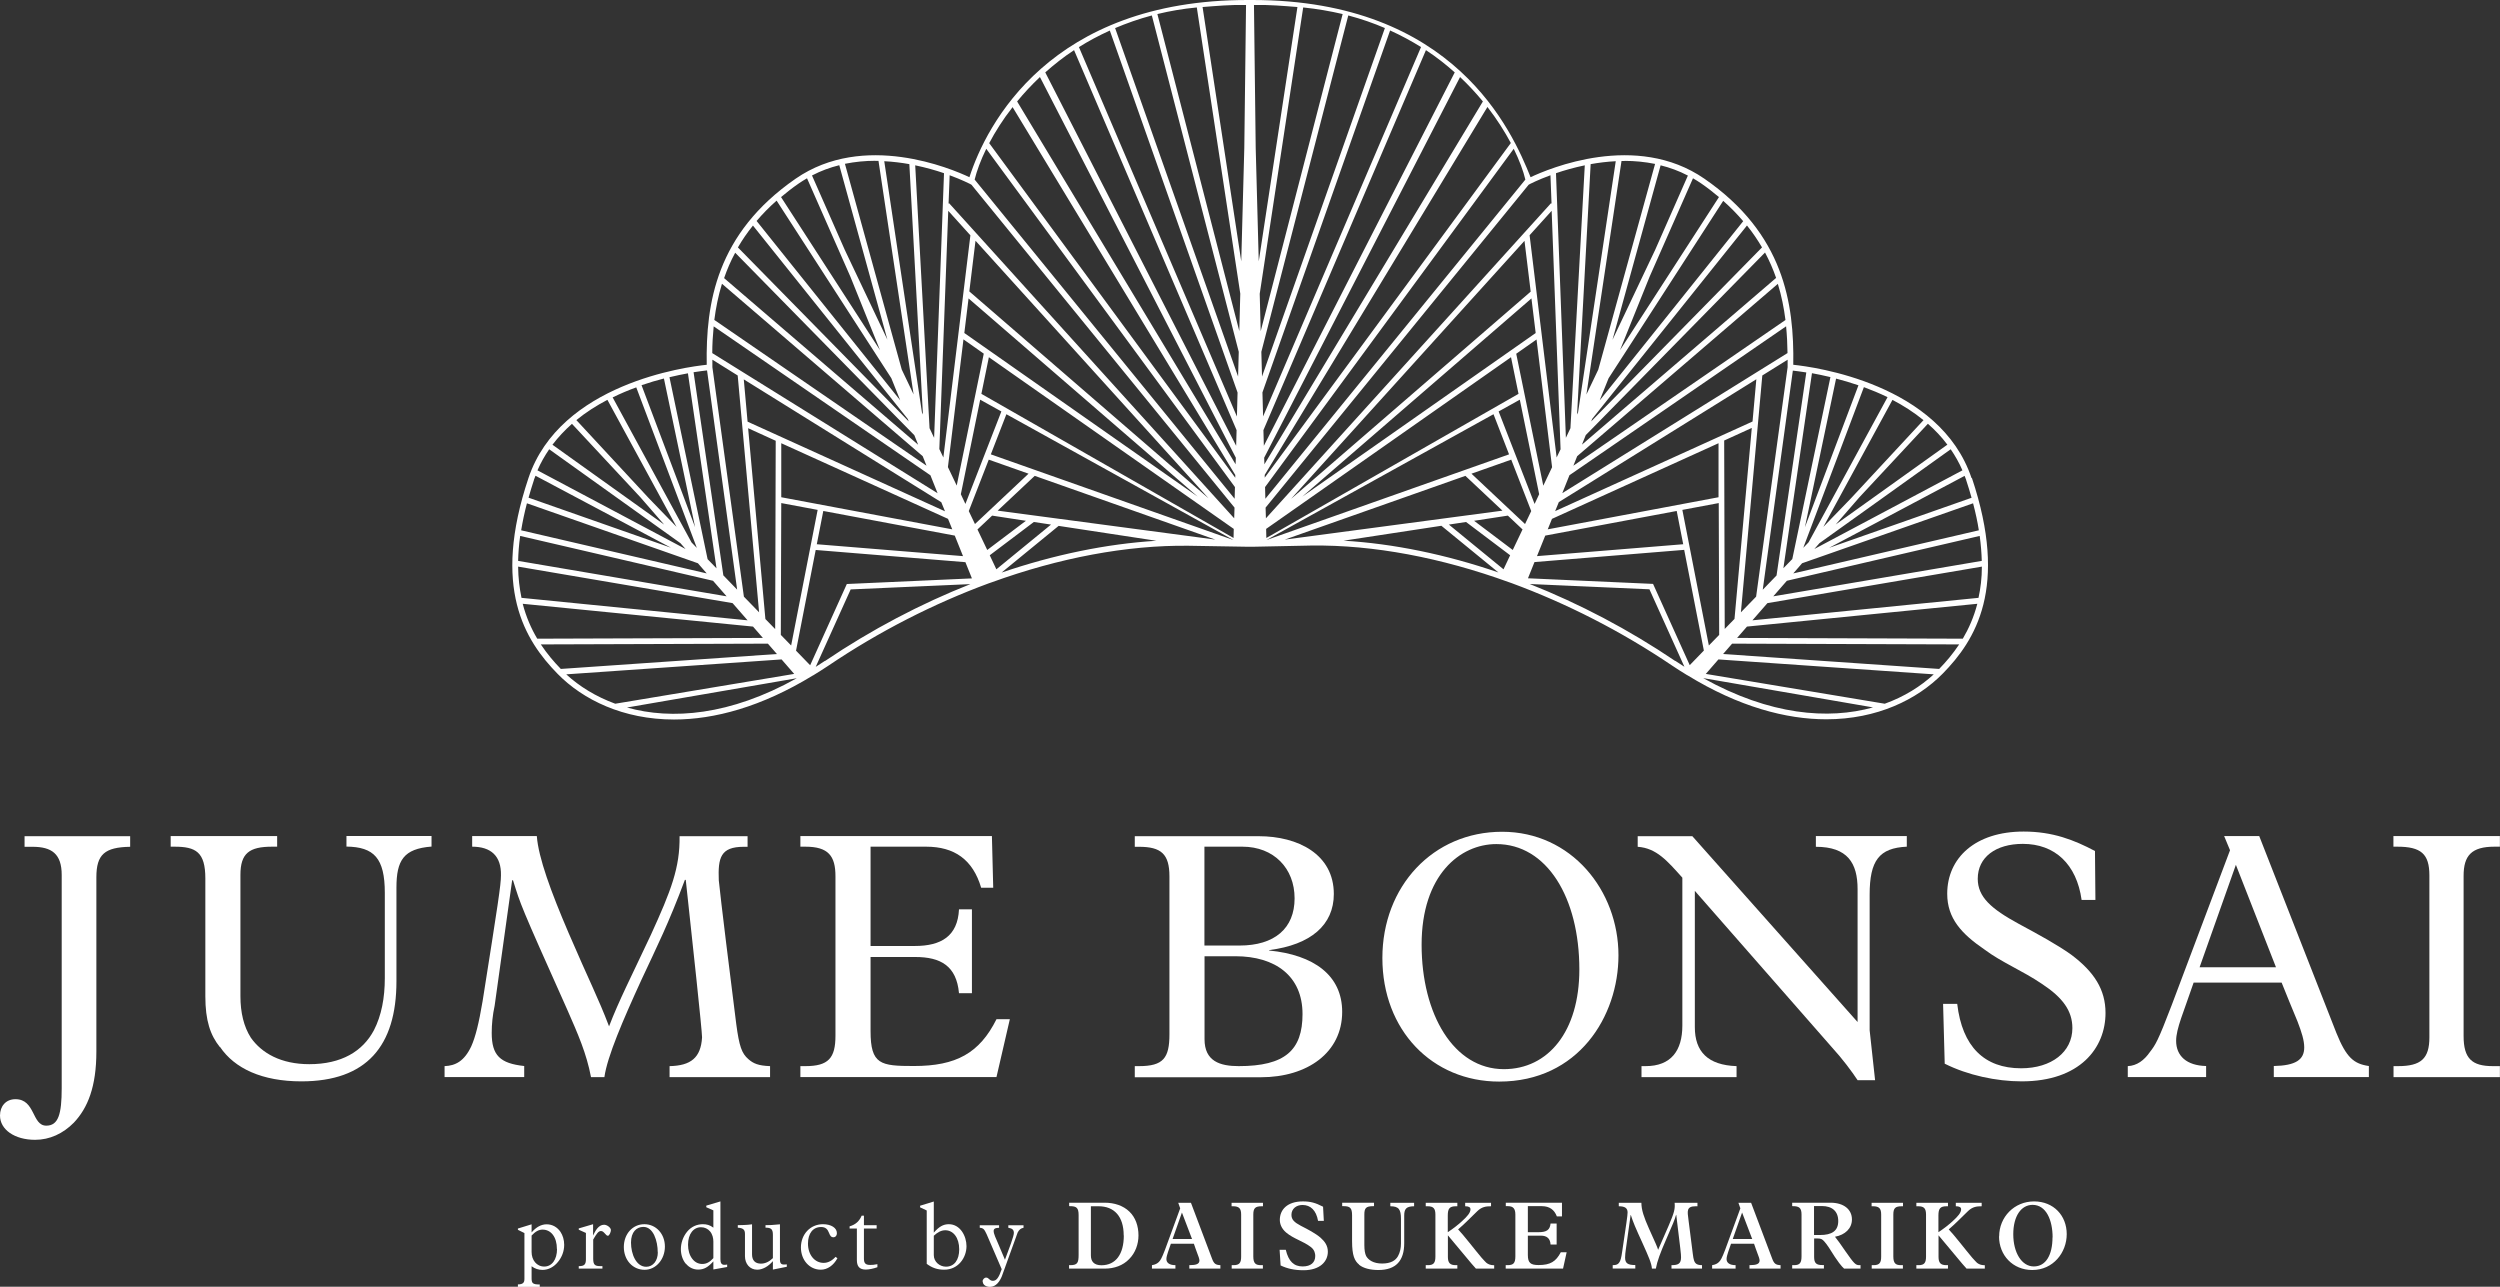 <svg width="204" height="105" viewBox="0 0 204 105" fill="none" xmlns="http://www.w3.org/2000/svg">
<rect x="0" y="0" width="204" height="105" fill="#333333" stroke="none"/>
<g clip-path="url(#clip0_96_988)">
<path d="M0 91.025C0 90.267 0.479 89.694 1.259 89.694C2.899 89.694 2.589 91.854 3.777 91.854C4.761 91.854 5.035 90.919 5.035 88.795V71.399C5.035 69.671 4.22 69.098 2.651 69.098H2.004V68.234H10.621V69.098C8.546 69.133 7.864 69.715 7.864 71.584V85.806C7.864 88.689 7.154 90.417 6.028 91.607C5.142 92.507 4.051 93.009 2.864 93.009C1.197 93.009 0 92.18 0 91.025Z" fill="white"/>
<path d="M17.943 85.444C17.163 84.474 16.756 83.284 16.756 81.3V71.681C16.756 69.521 15.975 69.089 14.238 69.089H13.927V68.225H22.615V69.089H22.208C20.337 69.089 19.619 69.627 19.619 71.39V81.291C19.619 82.623 19.894 83.778 20.47 84.677C21.357 85.938 22.926 86.837 25.24 86.837C27.864 86.837 29.601 85.788 30.515 84.06C31.126 82.87 31.401 81.433 31.401 79.81V72.862C31.401 70.015 30.515 69.115 28.271 69.08V68.216H35.213V69.08C32.935 69.256 32.35 70.2 32.35 72.43V80.066C32.35 85.365 29.903 88.239 24.592 88.239C21.392 88.239 19.14 87.19 17.952 85.427L17.943 85.444Z" fill="white"/>
<path d="M36.277 87.895V86.996C37.163 86.961 37.882 86.599 38.458 85.374C38.795 84.615 39.069 83.54 39.38 81.697C40.639 73.735 40.878 72.192 40.878 71.434C40.913 69.847 40.062 69.089 38.529 69.089V68.225H43.804C43.937 69.988 44.956 72.766 46.392 76.116C48.094 80.075 48.812 81.415 49.699 83.751C50.479 81.697 51.57 79.572 53.103 76.301C54.77 72.66 55.488 70.791 55.453 68.234H61.002V69.098H60.692C58.786 69.098 58.582 69.997 58.653 71.831C58.759 72.986 59.672 80.401 60.08 83.575C60.32 85.374 60.524 85.956 61.064 86.423C61.472 86.784 61.88 86.961 62.837 86.996V87.895H54.637V86.996C56.375 86.961 57.19 86.308 57.288 84.651C57.288 84.078 56.508 76.874 55.958 71.796H55.887C54.557 75.358 53.609 77.236 52.35 79.934C50.816 83.284 49.557 86.203 49.318 87.895H48.227C47.855 85.947 47.172 84.404 46.286 82.385C42.367 73.63 42.509 73.885 41.862 71.831H41.791L40.364 82.058C40.195 82.852 40.124 83.575 40.124 84.289C40.124 86.123 40.807 86.776 42.775 86.987V87.886H36.277V87.895Z" fill="white"/>
<path d="M65.311 87.895V86.996H65.719C67.598 86.996 68.174 86.344 68.174 84.51V71.505C68.174 69.847 67.598 69.089 65.719 69.089H65.311V68.225H80.94L81.047 72.439H80.063C79.38 70.138 77.882 69.089 75.568 69.089H71.038V77.192H74.646C76.791 77.192 78.148 76.398 78.254 74.203H79.309V81.045H78.254C78.05 78.814 76.756 78.091 74.681 78.091H71.038V84.139C71.038 86.873 71.853 86.987 74.575 86.987C78.015 86.987 79.921 85.947 81.313 83.169H82.403L81.313 87.886H65.311V87.895Z" fill="white"/>
<path d="M92.598 87.895V86.996H92.944C94.921 86.996 95.426 86.344 95.426 84.404V71.514C95.426 69.68 94.744 69.098 92.944 69.098H92.598V68.234H102.714C105.914 68.234 108.84 69.706 108.84 72.951C108.84 75.472 106.969 77.095 103.565 77.527V77.562C107.208 77.923 109.522 79.581 109.522 82.57C109.522 85.885 106.694 87.904 102.882 87.904H92.598V87.895ZM98.281 77.156H101.145C104.008 77.156 105.639 75.754 105.639 73.303C105.639 70.852 103.937 69.089 101.384 69.089H98.281V77.156ZM106.286 82.746C106.286 79.651 104.079 78.029 100.808 78.029H98.29V84.801C98.29 86.599 99.549 86.996 101.082 86.996C104.859 86.996 106.286 85.7 106.286 82.746Z" fill="white"/>
<path d="M112.802 78.17C112.802 72.334 116.925 67.872 122.572 67.872C128.219 67.872 132.067 72.66 132.067 77.959C132.067 82.931 128.795 88.257 122.333 88.257C116.88 88.257 112.802 84.078 112.802 78.17ZM128.875 79.105C128.875 73.233 126.216 68.877 122.102 68.877C119.141 68.877 116.003 71.399 116.003 77.086C116.003 82.773 118.627 87.243 122.714 87.243C126.322 87.243 128.875 84.183 128.875 79.105Z" fill="white"/>
<path d="M148.166 68.225H155.595V69.089C153.344 69.195 152.563 70.209 152.563 73.012V84.069L153.007 88.142H151.579C151.101 87.419 150.356 86.414 149.469 85.444L138.299 72.695V83.822C138.299 85.806 139.354 86.917 141.703 86.996V87.895H133.946V86.996H134.283C136.358 86.996 137.28 85.735 137.28 83.681V71.619C136.056 70.253 135.17 69.204 133.636 69.098V68.234H138.095L151.579 83.399V72.554C151.579 70.429 150.764 69.098 148.175 69.098V68.234L148.166 68.225Z" fill="white"/>
<path d="M158.689 86.811L158.556 81.918H159.709C160.117 85.409 161.925 87.172 164.922 87.172C167.404 87.172 169.106 85.841 169.106 83.892C169.106 82.491 168.326 81.406 166.624 80.286C165.028 79.202 163.317 78.523 161.925 77.474C160.081 76.213 158.893 74.952 158.893 72.933C158.893 70.015 161.172 67.855 165.126 67.855C167.51 67.855 169.248 68.542 170.95 69.442L170.986 73.436H169.86C169.452 70.517 167.679 68.86 165.063 68.86C162.856 68.86 161.384 69.944 161.384 71.707C161.384 73.189 162.475 74.159 164.727 75.384C166.393 76.284 167.856 77.077 169.017 77.906C170.888 79.308 171.81 80.754 171.81 82.658C171.81 85.506 169.736 88.239 164.966 88.239C162.891 88.239 160.569 87.737 158.698 86.802L158.689 86.811Z" fill="white"/>
<path d="M173.627 87.895V86.996C174.372 86.961 174.957 86.529 175.436 85.841C175.879 85.268 176.083 84.977 177.209 82.023L181.97 69.38L181.491 68.225H184.354L190.649 84.289C191.464 86.308 192.076 86.811 193.3 86.987V87.886H185.542V86.987C187.315 86.952 188.025 86.485 188.025 85.471C188.025 84.898 187.821 84.245 187.475 83.346C187.032 82.261 186.588 81.221 186.181 80.18H179C178.184 82.596 177.572 83.928 177.572 84.933C177.572 86.158 178.424 86.952 180.019 86.987V87.886H173.619L173.627 87.895ZM179.487 78.928H185.72L182.448 70.57L179.487 78.928Z" fill="white"/>
<path d="M195.312 87.895V86.996H195.684C197.555 86.996 198.238 86.379 198.238 84.651V71.434C198.238 69.671 197.555 69.089 195.613 69.089H195.303V68.225H203.991V69.089H203.548C201.677 69.089 201.03 69.812 201.03 71.469V84.545C201.03 86.379 201.713 86.996 203.415 86.996H203.991V87.895H195.303H195.312Z" fill="white"/>
<path d="M42.261 105V104.806C42.669 104.806 42.793 104.665 42.793 104.365V100.618L42.261 100.354V100.248L43.378 99.904V100.565C43.759 100.124 44.167 99.904 44.61 99.904C45.08 99.904 45.479 100.142 45.736 100.521C45.922 100.803 46.038 101.173 46.038 101.579C46.038 102.108 45.843 102.593 45.532 102.972C45.213 103.369 44.761 103.625 44.273 103.625C43.945 103.625 43.644 103.528 43.378 103.325V104.242C43.378 104.683 43.413 104.815 44.043 104.815V105.009H42.261V105ZM45.444 101.923C45.444 100.944 44.965 100.336 44.273 100.336C43.972 100.336 43.688 100.486 43.378 100.821V102.161C43.378 102.831 43.795 103.351 44.415 103.351C45.036 103.351 45.453 102.778 45.453 101.923H45.444Z" fill="white"/>
<path d="M47.226 103.519V103.316H47.261C47.695 103.316 47.811 103.157 47.811 102.752V100.609L47.226 100.345V100.239L48.396 99.895V100.803H48.405C48.564 100.459 48.83 99.939 49.291 99.939C49.548 99.939 49.85 100.186 49.85 100.371C49.85 100.53 49.726 100.838 49.602 100.838C49.424 100.838 49.291 100.451 49.043 100.451C48.839 100.451 48.688 100.653 48.405 101.147V102.708C48.405 103.219 48.555 103.316 48.99 103.316H49.158V103.519H47.234H47.226Z" fill="white"/>
<path d="M50.905 101.755C50.905 100.68 51.632 99.895 52.58 99.895C53.529 99.895 54.256 100.68 54.256 101.72C54.256 102.761 53.529 103.616 52.598 103.616C51.623 103.616 50.905 102.813 50.905 101.764V101.755ZM53.671 102.187C53.671 101.27 53.316 100.115 52.501 100.115C51.942 100.115 51.49 100.53 51.49 101.394C51.49 102.337 51.915 103.369 52.731 103.369C53.289 103.369 53.679 102.875 53.679 102.187H53.671Z" fill="white"/>
<path d="M55.958 103.122C55.692 102.796 55.559 102.364 55.559 101.932C55.559 101.447 55.727 100.927 56.064 100.512C56.41 100.089 56.871 99.895 57.359 99.895C57.669 99.895 57.935 99.966 58.21 100.177V98.766L57.633 98.511V98.379L58.786 98.035V102.743C58.786 103.025 58.857 103.21 59.105 103.21C59.185 103.21 59.282 103.201 59.336 103.184V103.387L58.21 103.589V102.928C57.775 103.404 57.447 103.598 56.969 103.598C56.596 103.598 56.233 103.439 55.967 103.113L55.958 103.122ZM58.21 102.664V101.306C58.21 101.032 58.139 100.724 57.944 100.486C57.758 100.265 57.501 100.142 57.199 100.142C56.596 100.142 56.144 100.68 56.144 101.57C56.144 102.02 56.259 102.417 56.481 102.708C56.703 103.007 56.995 103.14 57.306 103.14C57.642 103.14 57.917 102.99 58.21 102.664Z" fill="white"/>
<path d="M60.789 102.505V100.697C60.789 100.362 60.674 100.212 60.204 100.177V99.974C60.949 99.966 61.277 99.921 61.366 99.904V102.355C61.366 102.831 61.605 103.113 62.093 103.113C62.43 103.113 62.758 102.963 63.068 102.664V100.759C63.068 100.283 62.908 100.177 62.465 100.177V99.974C62.811 99.974 63.024 99.966 63.644 99.904V102.787C63.644 103.219 63.848 103.201 64.203 103.175V103.369C63.822 103.448 63.449 103.528 63.068 103.598V102.91C62.687 103.351 62.217 103.607 61.791 103.607C61.188 103.607 60.789 103.131 60.789 102.505Z" fill="white"/>
<path d="M65.355 101.799C65.355 100.715 66.118 99.895 67.155 99.895C67.82 99.895 68.29 100.195 68.29 100.618C68.29 100.838 68.165 100.962 67.997 100.962C67.829 100.962 67.749 100.865 67.642 100.592C67.536 100.318 67.376 100.124 67.004 100.124C66.339 100.124 65.931 100.644 65.931 101.473C65.931 102.399 66.481 103.051 67.208 103.051C67.563 103.051 67.882 102.884 68.183 102.558L68.334 102.672C68.015 103.263 67.51 103.607 66.978 103.607C66.055 103.607 65.355 102.822 65.355 101.791V101.799Z" fill="white"/>
<path d="M69.921 102.831V100.248H69.327V100.071C69.832 99.921 70.125 99.639 70.311 99.198H70.497V99.974H71.534V100.248H70.497V102.699C70.497 103.06 70.603 103.219 71.011 103.219C71.171 103.219 71.339 103.21 71.596 103.157V103.404C71.286 103.519 70.896 103.598 70.648 103.598C70.116 103.598 69.921 103.316 69.921 102.822V102.831Z" fill="white"/>
<path d="M75.621 103.14V98.775L75.08 98.52V98.387L76.198 98.043V100.583C76.623 100.098 76.969 99.895 77.421 99.895C78.361 99.895 78.866 100.874 78.866 101.685C78.866 102.628 78.192 103.607 77.049 103.607C76.481 103.607 76.064 103.457 75.621 103.131V103.14ZM78.272 101.949C78.272 100.98 77.775 100.389 77.137 100.389C76.809 100.389 76.508 100.547 76.198 100.838V102.417C76.198 102.972 76.685 103.36 77.19 103.36C77.864 103.36 78.272 102.822 78.272 101.941V101.949Z" fill="white"/>
<path d="M80.178 104.577C80.178 104.4 80.32 104.251 80.471 104.251C80.701 104.251 80.728 104.515 81.02 104.515C81.313 104.515 81.508 104.251 81.738 103.563L80.506 100.706C80.338 100.371 80.284 100.204 79.948 100.186V99.983H81.525V100.186C81.198 100.195 81.082 100.274 81.082 100.451C81.082 100.68 81.277 101.085 81.446 101.473L82.004 102.796L82.492 101.473C82.66 100.997 82.731 100.724 82.731 100.609C82.731 100.354 82.607 100.239 82.279 100.186V99.983H83.52V100.186C83.299 100.221 83.148 100.362 83.041 100.574L81.747 104.154C81.579 104.559 81.277 105.009 80.781 105.009C80.444 105.009 80.196 104.832 80.196 104.586L80.178 104.577Z" fill="white"/>
<path d="M87.235 103.519V103.237H87.341C87.917 103.237 88.015 103.043 88.015 102.399V99.146C88.015 98.555 87.838 98.423 87.315 98.423H87.244V98.141H90.143C90.949 98.141 91.659 98.387 92.155 98.864C92.66 99.348 92.9 100.045 92.9 100.812C92.9 101.517 92.651 102.232 92.137 102.743C91.641 103.263 90.923 103.519 90.16 103.519H87.244H87.235ZM91.694 100.812C91.694 99.251 90.914 98.431 89.646 98.431H89.017V102.443C89.017 102.919 89.256 103.245 89.877 103.245C91.047 103.245 91.703 102.337 91.703 100.821L91.694 100.812Z" fill="white"/>
<path d="M93.999 103.519V103.237C94.256 103.201 94.433 103.104 94.558 102.981C94.691 102.849 94.797 102.681 95.063 101.985L96.304 98.599L96.144 98.149H97.182L98.902 102.708C99.061 103.14 99.212 103.219 99.584 103.237V103.519H97.049V103.237C97.625 103.237 97.873 103.14 97.873 102.849C97.873 102.743 97.793 102.496 97.687 102.24C97.598 101.976 97.483 101.702 97.421 101.491H95.542C95.418 101.896 95.178 102.434 95.178 102.743C95.178 103.025 95.4 103.237 95.914 103.237V103.519H94.008H93.999ZM95.675 101.103H97.27L96.446 98.943L95.683 101.103H95.675Z" fill="white"/>
<path d="M100.506 103.519V103.237H100.657C101.145 103.237 101.277 103.034 101.277 102.549V99.11C101.277 98.625 101.127 98.431 100.613 98.431H100.497V98.149H103.059V98.431H102.962C102.43 98.431 102.27 98.581 102.27 99.11V102.531C102.27 103.104 102.474 103.237 102.891 103.237H103.051V103.519H100.488H100.506Z" fill="white"/>
<path d="M104.496 103.237L104.416 101.985H104.921C105.143 102.928 105.586 103.342 106.295 103.342C106.969 103.342 107.324 103.016 107.324 102.487C107.324 102.328 107.288 101.993 106.951 101.747C106.34 101.279 105.551 101.085 104.948 100.574C104.549 100.23 104.434 99.851 104.434 99.542C104.434 98.714 105.036 98.035 106.313 98.035C106.934 98.035 107.324 98.141 107.962 98.467L108.024 99.622H107.554C107.403 98.775 106.951 98.326 106.286 98.326C105.772 98.326 105.382 98.643 105.382 99.128C105.382 99.516 105.604 99.736 106.153 100.027C106.739 100.327 107.324 100.627 107.758 100.997C108.113 101.315 108.352 101.65 108.352 102.143C108.352 102.919 107.731 103.651 106.366 103.651C105.63 103.651 105.028 103.519 104.487 103.254L104.496 103.237Z" fill="white"/>
<path d="M110.905 103.193C110.542 102.893 110.329 102.47 110.329 101.279V99.172C110.329 98.573 110.169 98.423 109.646 98.423H109.522V98.141H112.12V98.423H112.058C111.473 98.423 111.331 98.573 111.331 99.102V101.597C111.331 102.011 111.384 102.293 111.473 102.487C111.659 102.822 112.075 103.104 112.776 103.104C113.476 103.104 113.875 102.866 114.079 102.496C114.247 102.196 114.318 101.826 114.318 101.473V99.463C114.318 98.687 114.141 98.431 113.45 98.431V98.149H115.391V98.431C114.717 98.431 114.584 98.687 114.584 99.198V101.447C114.584 102.866 113.919 103.633 112.474 103.633C111.845 103.633 111.26 103.501 110.896 103.201L110.905 103.193Z" fill="white"/>
<path d="M121.925 103.237V103.519H120.435C120.276 103.378 118.636 101.367 118.148 100.803V102.567C118.148 103.069 118.343 103.237 118.786 103.237H118.919V103.519H116.34V103.237H116.526C116.996 103.237 117.129 103.034 117.129 102.531V99.11C117.129 98.608 116.96 98.431 116.499 98.431H116.34V98.149H118.919V98.431H118.813C118.29 98.431 118.139 98.608 118.139 99.19V100.547C118.556 100.274 119.035 99.904 119.318 99.63C119.717 99.269 119.992 98.96 119.992 98.678C119.992 98.502 119.833 98.431 119.558 98.431V98.149H121.668V98.431C121.278 98.431 120.923 98.467 120.551 98.828C119.992 99.357 119.576 99.816 118.982 100.318C119.389 100.733 120.338 101.967 120.896 102.628C121.091 102.858 121.242 102.99 121.287 103.043C121.437 103.157 121.588 103.237 121.916 103.245L121.925 103.237Z" fill="white"/>
<path d="M122.865 103.519V103.237H123.006C123.476 103.237 123.654 103.096 123.654 102.514V99.11C123.654 98.617 123.467 98.423 123.06 98.423H122.873V98.141H127.457V99.26H127.04C126.836 98.722 126.446 98.423 125.817 98.423H124.673V100.547H125.542C126.216 100.547 126.473 100.354 126.526 99.842H127.022V101.553H126.526C126.499 101.05 126.207 100.83 125.746 100.83H124.673V102.408C124.673 103.051 124.895 103.228 125.551 103.228C126.508 103.228 126.96 102.946 127.359 102.187H127.838L127.545 103.519H122.882H122.865Z" fill="white"/>
<path d="M131.597 103.519V103.237C131.907 103.237 132.022 103.166 132.12 103.034C132.235 102.884 132.297 102.646 132.368 102.143C132.705 99.886 132.811 99.181 132.811 98.934C132.811 98.581 132.59 98.431 132.093 98.431V98.149H133.937C133.937 98.722 134.141 99.322 134.558 100.257C135.17 101.606 135.214 101.711 135.303 101.985C135.631 101.226 135.817 100.803 136.145 100.054C136.65 98.89 136.686 98.634 136.65 98.149H138.512V98.431H138.361C137.59 98.431 137.696 98.855 137.776 99.507L138.131 102.302C138.193 102.831 138.264 102.981 138.361 103.078C138.45 103.175 138.609 103.237 138.884 103.237V103.519H136.393V103.237C136.969 103.237 137.173 103.104 137.173 102.584C137.173 102.32 137.129 101.993 136.783 99.137H136.765C136.668 99.507 136.473 99.966 135.985 101.076C135.462 102.276 135.232 102.902 135.116 103.519H134.797C134.771 103.096 134.514 102.514 134.053 101.491C133.432 100.133 133.272 99.754 133.077 99.146H133.06L132.661 102.002C132.634 102.135 132.608 102.452 132.608 102.619C132.608 103.087 132.829 103.228 133.441 103.228V103.51H131.597V103.519Z" fill="white"/>
<path d="M139.709 103.519V103.237C139.966 103.201 140.143 103.104 140.267 102.981C140.4 102.849 140.507 102.681 140.772 101.985L142.014 98.599L141.854 98.149H142.891L144.611 102.708C144.771 103.14 144.921 103.219 145.294 103.237V103.519H142.758V103.237C143.335 103.237 143.583 103.14 143.583 102.849C143.583 102.743 143.503 102.496 143.397 102.24C143.308 101.976 143.193 101.702 143.131 101.491H141.251C141.127 101.896 140.888 102.434 140.888 102.743C140.888 103.025 141.109 103.237 141.624 103.237V103.519H139.718H139.709ZM141.384 101.103H142.98L142.155 98.943L141.393 101.103H141.384Z" fill="white"/>
<path d="M146.242 103.519V103.237H146.393C146.881 103.237 147.005 103.034 147.005 102.505V99.102C147.005 98.564 146.81 98.423 146.304 98.423H146.242V98.141H149.372C150.436 98.141 151.118 98.678 151.118 99.507C151.118 100.239 150.56 100.768 149.735 100.918C149.966 101.2 150.214 101.561 150.578 102.09C151.305 103.131 151.42 103.237 151.721 103.237H151.819V103.519H150.48C150.285 103.342 150.01 103.051 149.23 101.791C149.088 101.588 148.964 101.403 148.858 101.297C148.68 101.103 148.592 101.059 148.29 101.059H148.033V102.567C148.033 103.069 148.21 103.228 148.689 103.228H148.831V103.51H146.26L146.242 103.519ZM148.024 100.777H148.521C149.469 100.777 150.001 100.451 150.001 99.639C150.001 98.828 149.487 98.414 148.68 98.414H148.024V100.768V100.777Z" fill="white"/>
<path d="M152.732 103.519V103.237H152.883C153.37 103.237 153.503 103.034 153.503 102.549V99.11C153.503 98.625 153.352 98.431 152.838 98.431H152.723V98.149H155.285V98.431H155.188C154.656 98.431 154.496 98.581 154.496 99.11V102.531C154.496 103.104 154.7 103.237 155.117 103.237H155.276V103.519H152.714H152.732Z" fill="white"/>
<path d="M161.961 103.237V103.519H160.471C160.312 103.378 158.672 101.367 158.184 100.803V102.567C158.184 103.069 158.379 103.237 158.822 103.237H158.955V103.519H156.375V103.237H156.562C157.032 103.237 157.164 103.034 157.164 102.531V99.11C157.164 98.608 156.996 98.431 156.535 98.431H156.375V98.149H158.955V98.431H158.849C158.326 98.431 158.175 98.608 158.175 99.19V100.547C158.592 100.274 159.071 99.904 159.354 99.63C159.753 99.269 160.028 98.96 160.028 98.678C160.028 98.502 159.868 98.431 159.594 98.431V98.149H161.704V98.431C161.313 98.431 160.959 98.467 160.587 98.828C160.028 99.357 159.611 99.816 159.017 100.318C159.425 100.733 160.374 101.967 160.932 102.628C161.127 102.858 161.278 102.99 161.322 103.043C161.473 103.157 161.624 103.237 161.952 103.245L161.961 103.237Z" fill="white"/>
<path d="M163.131 100.891C163.131 99.304 164.372 98.035 165.977 98.035C167.581 98.035 168.645 99.198 168.645 100.706C168.645 102.214 167.537 103.633 165.835 103.633C164.239 103.633 163.122 102.425 163.122 100.891H163.131ZM167.493 100.971C167.493 99.569 166.97 98.317 165.861 98.317C164.931 98.317 164.283 99.225 164.283 100.715C164.283 102.205 164.966 103.342 165.959 103.342C166.952 103.342 167.484 102.39 167.484 100.971H167.493Z" fill="white"/>
<path d="M160.879 39.015C158.299 31.3 147.98 29.933 146.331 29.766C146.411 24.758 145.569 19.071 139.079 14.583C133.512 10.73 126.366 13.763 124.895 14.46C123.388 10.704 118.707 -1.90286e-06 102.191 -1.90286e-06C102.129 -1.90286e-06 102.066 -1.90286e-06 102.004 -1.90286e-06C101.942 -1.90286e-06 101.88 -1.90286e-06 101.818 -1.90286e-06C85.701 -0.009 80.488 10.166 79.105 14.46C77.634 13.763 70.488 10.73 64.921 14.583C58.44 19.071 57.589 24.758 57.669 29.766C56.02 29.933 45.701 31.3 43.121 39.015C40.124 47.964 42.819 52.249 45.506 54.991C47.571 57.098 50.852 58.712 55.001 58.712C58.289 58.712 62.128 57.689 66.339 55.114H66.348C66.756 54.867 67.164 54.603 67.58 54.33C71.756 51.508 76.206 49.251 80.674 47.602L80.905 47.523C86.419 45.522 91.942 44.472 97.004 44.534L101.703 44.613H101.871H101.996H102.013H102.031H102.155H102.324L107.022 44.516C112.084 44.455 117.607 45.504 123.122 47.505L123.352 47.585C127.82 49.233 132.271 51.49 136.446 54.312C136.863 54.594 137.271 54.85 137.678 55.097H137.687C141.898 57.68 145.737 58.694 149.026 58.694C153.175 58.694 156.446 57.08 158.521 54.973C161.207 52.24 163.902 47.946 160.906 38.997L160.879 39.015ZM161.712 45.768L144.7 48.66L145.808 47.391L161.544 43.732C161.641 44.455 161.695 45.125 161.712 45.768ZM161.473 43.273L146.331 46.791L147.049 45.962L161.003 41.069C161.207 41.845 161.367 42.577 161.473 43.273ZM160.436 39.164C160.604 39.667 160.746 40.143 160.879 40.619L149.257 44.702L160.312 38.83C160.356 38.944 160.4 39.059 160.445 39.173L160.436 39.164ZM160.134 38.38L148.051 44.798L148.468 44.322L159.177 36.66C159.54 37.19 159.868 37.763 160.134 38.38ZM158.911 36.281L149.797 42.797L151.721 40.584L157.315 34.58C157.891 35.082 158.432 35.647 158.902 36.281H158.911ZM156.961 34.28L151.047 40.654L148.787 42.991L154.425 32.631C155.303 33.09 156.163 33.636 156.952 34.28H156.961ZM154.017 32.42L147.581 44.252L147.147 44.702L152.094 31.591C152.732 31.829 153.379 32.093 154.026 32.411L154.017 32.42ZM151.65 31.441L147.28 43.026L149.824 30.894C150.4 31.044 151.012 31.221 151.65 31.441ZM149.363 30.771L146.251 45.618L145.524 46.368L147.856 30.453C148.299 30.533 148.804 30.639 149.363 30.771ZM147.395 30.383L144.966 46.959L143.84 48.122L146.296 30.242C146.517 30.268 146.89 30.312 147.395 30.392V30.383ZM145.87 29.96L143.299 48.687L142.058 49.965L143.804 30.639L145.87 29.351C145.87 29.554 145.87 29.757 145.87 29.96ZM103.316 43.158L123.299 29.148L123.911 32.138L103.334 43.899L103.316 43.158ZM125.932 39.632L123.724 28.866L125.382 27.703L126.65 38.124L125.932 39.632ZM140.232 36.167V40.575L126.295 43.194L126.641 42.339L140.232 36.167ZM106.269 40.522L124.966 24.352L125.311 27.174L106.269 40.522ZM105.382 40.672L124.398 19.653L124.904 23.797L105.382 40.681V40.672ZM124.017 32.614L125.595 40.328L125.223 41.122L122.288 33.575L124.017 32.614ZM126.092 43.705L136.819 41.695L137.35 44.41L125.418 45.38L126.092 43.705ZM137.28 41.607L140.249 41.051L140.285 51.808L139.443 52.672L137.28 41.607ZM126.898 41.713L127.2 40.972L143.317 30.947L143.007 34.395L126.907 41.704L126.898 41.713ZM142.945 34.932L141.535 50.503L140.737 51.323L140.693 35.946L142.936 34.924L142.945 34.932ZM145.87 28.805L127.483 40.24L128.068 38.777L145.746 26.627C145.817 27.359 145.852 28.082 145.861 28.805H145.87ZM145.702 26.107L128.388 38.001L128.698 37.225L145.072 23.162C145.374 24.141 145.569 25.128 145.693 26.107H145.702ZM144.921 22.686L129.088 36.281L129.398 35.505L144.026 20.605C144.39 21.293 144.691 21.98 144.93 22.677L144.921 22.686ZM143.778 20.191L129.842 34.386L129.921 34.183L142.554 18.401C143.024 18.983 143.423 19.582 143.778 20.182V20.191ZM142.253 18.039L130.533 32.675L131.26 30.868L140.613 16.39C141.225 16.928 141.765 17.484 142.244 18.048L142.253 18.039ZM138.822 14.971C139.345 15.332 139.815 15.703 140.267 16.082L132.191 28.575L134.611 22.571L138.148 14.548C138.379 14.68 138.6 14.821 138.822 14.971ZM137.732 14.327L135.063 20.385L131.579 27.729L135.506 13.49C136.26 13.675 137.005 13.948 137.732 14.327ZM132.572 13.128C133.388 13.128 134.221 13.208 135.054 13.375L130.418 30.163L129.451 32.19L132.315 13.137C132.404 13.137 132.483 13.137 132.572 13.137V13.128ZM131.845 13.155L128.769 33.654L128.689 33.822L129.797 13.393C130.444 13.278 131.136 13.19 131.845 13.155ZM129.318 13.49L128.148 34.941L127.776 35.726L126.969 14.133C127.634 13.904 128.432 13.675 129.318 13.49ZM127.35 36.643L127.022 37.331L124.815 19.194L126.615 17.202L127.342 36.643H127.35ZM124.859 15.006C124.859 15.006 125.506 14.671 126.517 14.301L126.606 16.62L126.561 16.584L103.299 42.294L103.272 41.422L124.735 15.077L124.859 15.006ZM124.469 14.654L103.254 40.699L103.228 39.746L123.521 12.141C123.99 13.102 124.31 13.966 124.469 14.654ZM123.281 11.674L103.201 38.979V38.75L121.375 8.729C122.155 9.734 122.785 10.739 123.281 11.665V11.674ZM121.003 8.279L103.175 37.886L103.157 37.348L119.141 6.286C119.833 6.939 120.453 7.609 121.003 8.279ZM118.707 5.907L103.13 36.378L103.095 35.1L116.357 4.091C117.217 4.655 117.997 5.272 118.707 5.907ZM115.958 3.835L103.068 33.98L103.015 32.023L113.432 2.486C114.327 2.892 115.169 3.35 115.95 3.835H115.958ZM113.006 2.292L102.98 30.727L102.926 28.708L110.019 1.261C111.083 1.543 112.075 1.887 113.015 2.292H113.006ZM109.558 1.155L102.873 27.024L102.793 23.973L106.34 0.608C107.474 0.723 108.538 0.908 109.558 1.146V1.155ZM105.87 0.573L102.714 21.328L102.465 12.07L102.324 0.406C103.574 0.379 104.744 0.485 105.87 0.573ZM101.676 0.414L101.535 12.07L101.286 21.328L98.13 0.573C99.256 0.485 100.426 0.379 101.676 0.406V0.414ZM61.002 34.403L60.692 30.956L76.809 40.981L77.111 41.721L61.011 34.412L61.002 34.403ZM63.298 35.955L63.254 51.332L62.456 50.512L61.047 34.941L63.289 35.964L63.298 35.955ZM97.731 40.522L78.689 27.174L79.034 24.352L97.731 40.522ZM79.096 23.788L79.602 19.644L98.618 40.663L79.096 23.779V23.788ZM80.275 28.858L78.068 39.623L77.35 38.115L78.618 27.694L80.275 28.858ZM77.359 42.339L77.705 43.194L63.751 40.575V36.167L77.359 42.339ZM63.751 41.051L66.72 41.607L64.557 52.672L63.715 51.808L63.751 41.051ZM67.181 41.695L77.909 43.705L78.582 45.38L66.65 44.41L67.181 41.695ZM78.405 40.328L79.983 32.614L81.712 33.575L78.777 41.122L78.405 40.328ZM82.128 33.804L100.648 44.067L80.852 37.075L82.12 33.804H82.128ZM80.081 32.138L80.692 29.148L100.675 43.158L100.657 43.899L80.081 32.138ZM97.66 0.608L101.207 23.964L101.127 27.015L94.442 1.146C95.462 0.899 96.526 0.714 97.66 0.608ZM93.99 1.261L101.082 28.708L101.029 30.727L90.994 2.292C91.933 1.896 92.926 1.543 93.99 1.261ZM90.559 2.486L100.985 32.032L100.932 33.989L88.041 3.844C88.822 3.35 89.664 2.901 90.559 2.495V2.486ZM87.643 4.091L100.905 35.1L100.87 36.378L85.293 5.907C86.011 5.272 86.783 4.655 87.643 4.091ZM84.859 6.286L100.843 37.348L100.825 37.886L82.997 8.279C83.547 7.609 84.167 6.939 84.859 6.286ZM82.625 8.738L100.799 38.759V38.988L80.719 11.682C81.206 10.757 81.836 9.751 82.625 8.746V8.738ZM80.479 12.141L100.772 39.746L100.746 40.699L79.531 14.654C79.699 13.966 80.01 13.102 80.479 12.141ZM77.492 14.301C78.502 14.671 79.123 14.998 79.15 15.006L79.274 15.077L100.737 41.422L100.71 42.294L77.448 16.584L77.403 16.62L77.492 14.301ZM79.185 19.194L76.978 37.331L76.65 36.643L77.377 17.202L79.176 19.194H79.185ZM77.031 14.133L76.224 35.726L75.852 34.941L74.681 13.49C75.568 13.675 76.366 13.904 77.031 14.133ZM74.203 13.393L75.311 33.822L75.231 33.654L72.155 13.155C72.864 13.19 73.556 13.278 74.203 13.393ZM71.428 13.128C71.517 13.128 71.596 13.128 71.685 13.128L74.549 32.181L73.582 30.154L68.946 13.366C69.779 13.199 70.612 13.12 71.428 13.12V13.128ZM68.485 13.481L72.412 27.72L68.928 20.376L66.259 14.319C66.986 13.94 67.731 13.666 68.485 13.481ZM65.178 14.971C65.4 14.821 65.621 14.68 65.852 14.548L69.389 22.571L71.809 28.575L63.733 16.082C64.185 15.703 64.655 15.332 65.178 14.971ZM63.378 16.382L72.731 30.859L73.458 32.666L61.738 18.03C62.217 17.466 62.758 16.911 63.369 16.373L63.378 16.382ZM61.437 18.401L74.07 34.183L74.15 34.386L60.213 20.191C60.559 19.591 60.967 18.991 61.437 18.41V18.401ZM59.983 20.614L74.611 35.514L74.921 36.29L59.087 22.695C59.327 21.998 59.619 21.31 59.992 20.623L59.983 20.614ZM58.919 23.162L75.293 37.225L75.603 38.001L58.289 26.107C58.414 25.128 58.609 24.141 58.91 23.162H58.919ZM58.245 26.636L75.923 38.785L76.508 40.249L58.121 28.814C58.121 28.099 58.165 27.367 58.236 26.636H58.245ZM60.196 30.639L61.942 49.965L60.701 48.687L58.13 29.96C58.13 29.757 58.13 29.554 58.13 29.351L60.196 30.639ZM57.696 30.233L60.151 48.114L59.025 46.95L56.596 30.374C57.093 30.295 57.474 30.251 57.696 30.224V30.233ZM56.135 30.462L58.467 46.377L57.74 45.627L54.628 30.78C55.187 30.647 55.692 30.542 56.135 30.462ZM54.176 30.886L56.72 43.017L52.35 31.432C52.988 31.212 53.6 31.035 54.176 30.886ZM51.915 31.6L56.862 44.71L56.428 44.261L49.992 32.428C50.639 32.111 51.286 31.838 51.924 31.608L51.915 31.6ZM49.566 32.631L55.204 42.991L52.944 40.654L47.031 34.28C47.82 33.636 48.679 33.09 49.557 32.631H49.566ZM46.676 34.589L52.27 40.593L54.194 42.806L45.08 36.29C45.559 35.664 46.091 35.1 46.667 34.589H46.676ZM44.814 36.66L55.523 44.322L55.94 44.798L43.857 38.38C44.123 37.763 44.451 37.19 44.814 36.66ZM43.564 39.164C43.6 39.05 43.653 38.935 43.697 38.821L54.752 44.693L43.13 40.611C43.263 40.143 43.405 39.658 43.573 39.156L43.564 39.164ZM42.997 41.069L56.951 45.962L57.669 46.791L42.527 43.273C42.642 42.577 42.793 41.845 42.997 41.069ZM42.447 43.732L58.183 47.391L59.291 48.66L42.279 45.768C42.297 45.125 42.341 44.455 42.447 43.732ZM42.279 46.236L59.779 49.216L61.002 50.618L42.554 48.784C42.394 48.008 42.288 47.161 42.279 46.236ZM42.651 49.269L61.446 51.129L62.252 52.055L43.839 52.117C43.351 51.297 42.935 50.353 42.651 49.26V49.269ZM44.132 52.584L62.66 52.522L63.396 53.368L45.763 54.585C45.195 54.003 44.637 53.342 44.132 52.584ZM46.206 55.026L63.777 53.809L64.805 54.991L50.204 57.424C48.617 56.842 47.27 56.005 46.206 55.026ZM51.162 57.733L65.018 55.343C59.557 58.394 54.805 58.756 51.162 57.733ZM67.305 53.933C67.057 54.1 66.809 54.259 66.561 54.418L69.415 48.096L79.185 47.664C75.125 49.269 71.109 51.376 67.314 53.942L67.305 53.933ZM69.105 47.646L66.109 54.285L64.956 53.095L66.561 44.878L78.777 45.874L79.309 47.197L69.096 47.655L69.105 47.646ZM79.052 41.704L80.683 37.507L83.928 38.653L79.557 42.762L79.052 41.704ZM80.559 44.878L79.761 43.203L80.958 42.074L83.715 42.497L80.559 44.878ZM80.763 45.31L84.362 42.594L85.763 42.806L81.304 46.456L80.763 45.31ZM81.729 46.721L86.384 42.912L94.362 44.128C90.311 44.375 86.02 45.257 81.729 46.721ZM81.41 41.669L84.433 38.83L99.168 44.031L81.419 41.669H81.41ZM121.872 33.804L123.139 37.075L103.343 44.067L121.863 33.804H121.872ZM104.841 44.031L119.576 38.83L122.599 41.669L104.85 44.031H104.841ZM109.637 44.12L117.616 42.903L122.271 46.712C117.98 45.239 113.689 44.358 109.637 44.12ZM122.687 46.456L118.228 42.806L119.629 42.594L123.228 45.31L122.687 46.456ZM123.441 44.878L120.285 42.497L123.042 42.074L124.239 43.203L123.441 44.878ZM120.072 38.653L123.317 37.507L124.948 41.704L124.443 42.762L120.072 38.653ZM136.694 53.933C132.9 51.367 128.875 49.26 124.824 47.655L134.593 48.087L137.448 54.409C137.2 54.25 136.952 54.091 136.703 53.924L136.694 53.933ZM134.895 47.646L124.682 47.188L125.214 45.865L137.43 44.869L139.035 53.086L137.882 54.277L134.886 47.638L134.895 47.646ZM138.982 55.335L152.838 57.724C149.195 58.738 144.443 58.376 138.982 55.335ZM153.796 57.424L139.194 54.991L140.223 53.809L157.794 55.026C156.73 56.005 155.391 56.851 153.796 57.424ZM158.237 54.585L140.604 53.368L141.34 52.522L159.868 52.584C159.363 53.342 158.805 54.003 158.237 54.585ZM160.161 52.117L141.748 52.055L142.554 51.129L161.349 49.269C161.065 50.362 160.649 51.297 160.161 52.125V52.117ZM142.998 50.618L144.221 49.216L161.721 46.236C161.721 47.17 161.615 48.008 161.446 48.784L142.998 50.618Z" fill="white"/>
</g>
<defs>
<clipPath id="clip0_96_988">
<rect width="204" height="105" fill="white"/>
</clipPath>
</defs>
</svg>
